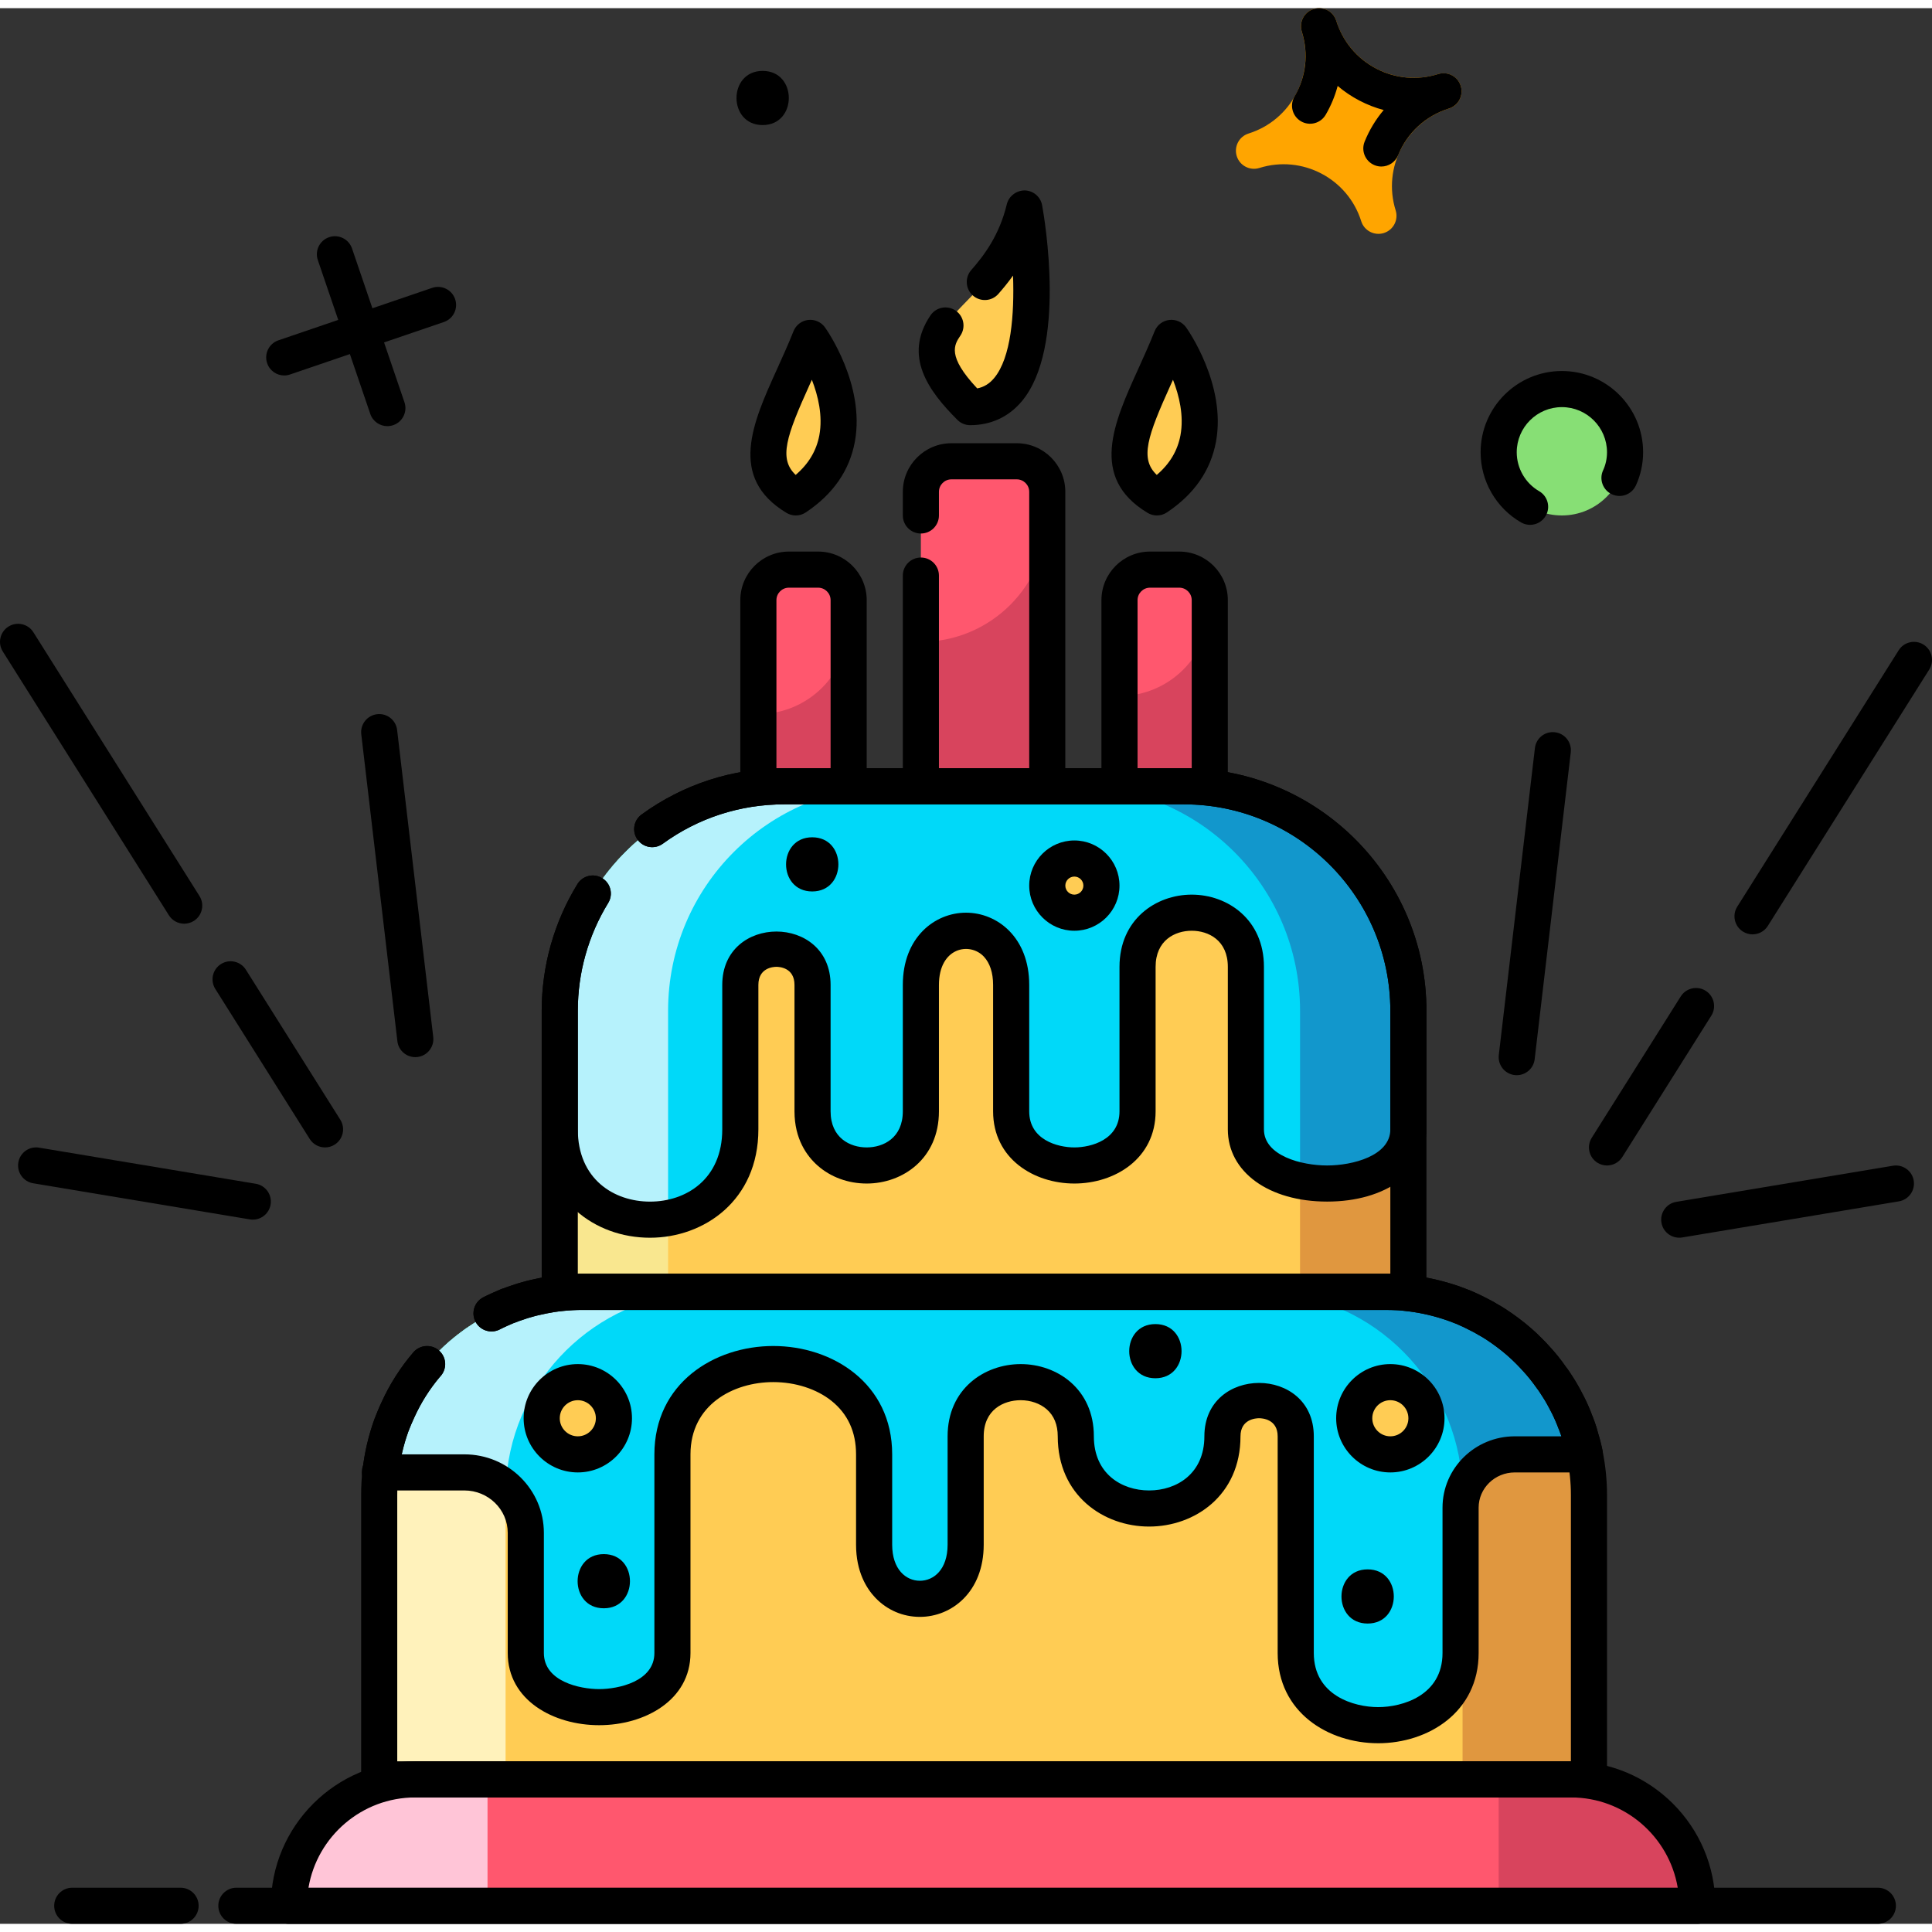 <?xml version="1.0" encoding="UTF-8"?> <svg xmlns="http://www.w3.org/2000/svg" id="_x31_0" height="512" viewBox="0 0 107 106.095" width="512"><rect x="0" y="0" width="107" height="106.095" fill="#333333" stroke="none"/><g><g><g><path d="m21.453 23.149c-.416 0-.805-.262-.946-.678l-2.904-8.518c-.179-.523.101-1.091.624-1.269.522-.179 1.091.101 1.269.624l2.904 8.518c.179.523-.1 1.091-.624 1.269-.107.036-.216.054-.323.054z"></path></g><g><path d="m15.742 20.342c-.416 0-.805-.262-.946-.678-.179-.522.101-1.091.623-1.269l8.517-2.905c.523-.178 1.091.1 1.27.623s-.101 1.091-.623 1.269l-8.518 2.905c-.107.037-.215.055-.323.055z"></path></g></g><g><g><path d="m65.576 43.095h-22.15c-6.862 0-12.425 5.563-12.425 12.425v15.575h47v-15.575c0-6.862-5.563-12.425-12.425-12.425z" fill="#ffcc54"></path></g><g><path d="m78.001 55.525v15.57h-6v-15.57c0-6.87-5.56-12.43-12.43-12.43h6c6.87 0 12.43 5.56 12.43 12.43z" fill="#e0973f"></path></g><g><path d="m31.001 55.525v15.57h6v-15.57c0-6.87 5.56-12.43 12.43-12.43h-6c-6.87 0-12.43 5.56-12.43 12.43z" fill="#f9e78f"></path></g><g><path d="m88.001 82.345v15.75h-67v-15.75c0-6.21 5.04-11.25 11.25-11.25h44.5c.42 0 .84.02 1.25.07 5.62.62 10 5.39 10 11.18z" fill="#ffcc54"></path></g><g><path d="m88.001 82.345v15.75h-7v-15.75c0-5.79-4.38-10.56-10-11.18-.41-.05-.83-.07-1.25-.07h7c.42 0 .84.02 1.25.07 5.62.62 10 5.39 10 11.18z" fill="#e0973f"></path></g><g><path d="m21.001 82.345v15.75h7v-15.75c0-5.79 4.38-10.56 10-11.18.41-.05.83-.07 1.25-.07h-7c-.42 0-.84.02-1.25.07-5.62.62-10 5.39-10 11.18z" fill="#fff2bb"></path></g><g><path d="m87.771 80.095h-3.88c-1.66 0-3 1.32-3 2.95v8.05c0 2-1.28 3.25-2.89 3.75-2.67.83-6.24-.42-6.24-3.75v-12c0-2.67-4.06-2.67-4.06 0 0 5.33-8.12 5.33-8.12 0 0-4-6.1-4-6.1 0v6c0 4-5.07 4-5.07 0v-5c0-6.67-11.17-6.67-11.17 0v11c0 4-8.12 4-8.12 0v-6.65c0-.98-.42-1.86-1.11-2.47-.6-.54-1.4-.88-2.29-.88h-4.65c0-.01 0-.01 0-.02.02-.17.04-.34.07-.5.02-.12.04-.23.06-.34.03-.18.07-.35.11-.51.2-.85.5-1.66.88-2.41.07-.15.15-.3.24-.45.16-.3.34-.58.53-.86.08-.12.16-.24.25-.35.66-.9 1.45-1.69 2.35-2.35.11-.09.23-.17.35-.25.28-.19.56-.37.86-.53.15-.09.3-.17.45-.24.76-.38 1.57-.68 2.41-.88.16-.04.33-.08.51-.11.11-.02.22-.04.34-.06.16-.03.33-.05.5-.07h.02.01c.2-.03.41-.04.61-.05.21-.02.42-.02.63-.02h44.5c.42 0 .84.02 1.25.07 4.88.54 8.81 4.2 9.77 8.93z" fill="#00d9f9"></path></g><g><path d="m39.251 71.095c-.42 0-.84.02-1.25.07-5.5.61-9.81 5.19-9.99 10.81-.6-.54-1.4-.88-2.29-.88h-4.65c0-.01 0-.01 0-.02.02-.17.04-.34.07-.5.02-.12.04-.23.06-.34.03-.18.07-.35.11-.51.2-.85.5-1.66.88-2.41.07-.15.15-.3.24-.45.16-.3.34-.58.53-.86.08-.12.16-.24.25-.35.66-.9 1.45-1.69 2.35-2.35.11-.09.23-.17.35-.25.28-.19.56-.37.86-.53.15-.09.3-.17.45-.24.76-.38 1.57-.68 2.41-.88.16-.04.33-.08.51-.11.11-.02.22-.04.34-.06.16-.03.33-.05.5-.07h.02.01c.2-.03.41-.04.61-.05.21-.02.42-.02.63-.02z" fill="#b6f2fc"></path></g><g><path d="m87.771 80.095h-3.88c-1.38 0-2.55.92-2.89 2.17-.04-5.75-4.41-10.48-10-11.1-.41-.05-.83-.07-1.25-.07h7c.42 0 .84.02 1.25.07 4.88.54 8.81 4.2 9.77 8.93z" fill="#1297cc"></path></g><g><path d="m21.072 82.095c-.036 0-.073-.002-.109-.006-.55-.06-.945-.554-.886-1.103.105-.967.329-1.926.663-2.851.131-.334.251-.634.39-.924.446-.988 1.042-1.926 1.762-2.767.361-.42.992-.466 1.41-.109.42.359.469.991.109 1.41-.597.697-1.091 1.474-1.469 2.311-.128.268-.229.523-.329.778-.272.756-.459 1.56-.548 2.369-.055.513-.489.892-.993.892z"></path></g><g><path d="m76.326 96.093c-2.766 0-5.565-1.717-5.565-4.998v-12c0-.954-.857-1.002-1.03-1.002-.172 0-1.029.048-1.029 1.002 0 3.281-2.546 4.998-5.061 4.998-2.514 0-5.06-1.717-5.06-4.998 0-.639-.206-1.143-.611-1.497-.366-.32-.89-.503-1.439-.503-.945 0-2.05.524-2.05 2v6c0 2.626-1.778 4-3.535 4-.94 0-1.817-.377-2.468-1.061-.487-.512-1.067-1.438-1.067-2.939v-5c0-1.248-.46-2.247-1.368-2.97-.824-.656-1.997-1.033-3.217-1.033-2.208 0-4.585 1.252-4.585 4.002v11c0 2.626-2.546 4-5.06 4-2.515 0-5.061-1.374-5.061-4v-6.65c0-1.296-1.077-2.35-2.4-2.35h-4.649c-.553 0-1.035-.448-1.035-1s.412-1 .965-1h4.72c2.427 0 4.4 1.952 4.4 4.35v6.651c0 1.582 2.002 2 3.061 2 1.058 0 3.06-.418 3.06-2v-11c0-3.94 3.312-6.002 6.585-6.002s6.584 2.062 6.584 6.002v5c0 1.381.771 2 1.535 2s1.535-.619 1.535-2v-6c0-2.626 2.037-4 4.05-4s4.05 1.374 4.05 4c0 2.071 1.537 2.998 3.06 2.998s3.061-.927 3.061-2.998c0-3.944 6.06-3.941 6.06 0v12c0 2.366 2.241 2.998 3.565 2.998 1.323 0 3.564-.631 3.564-2.998v-8.05c0-2.178 1.794-3.95 4-3.95h2.586c-.01-.029-.021-.058-.031-.086-.049-.138-.091-.257-.142-.375-.068-.171-.126-.313-.183-.445-.107-.25-.233-.493-.36-.727-.146-.276-.299-.526-.468-.776-.065-.1-.113-.172-.171-.243-.271-.386-.52-.694-.78-.973-.124-.143-.218-.246-.319-.34-.363-.37-.723-.683-1.138-.992-.201-.152-.401-.289-.611-.426-.135-.089-.273-.167-.412-.244-.131-.075-.252-.146-.375-.207-.282-.15-.545-.268-.809-.386-.257-.102-.536-.205-.824-.298-.681-.214-1.355-.355-2.055-.427-.155-.021-.271-.029-.387-.037-.199-.009-.426-.018-.661-.018h-44.5c-.355 0-.699.018-1.046.055-.172.018-.336.036-.51.063-.281.046-.56.102-.838.167-.109.025-.216.049-.321.081-.225.057-.403.118-.574.178-.139.044-.237.082-.34.121l-.109.042c-.021.008-.042.015-.063.021-.05.022-.1.043-.15.064l-.194.084c-.123.056-.212.096-.292.137-.098.05-.155.08-.219.105-.511.207-1.096-.042-1.301-.555-.201-.502.031-1.069.521-1.287.048-.025.148-.074.18-.086.02-.015.134-.067.247-.119.104-.048.193-.086.283-.123l.192-.083c.06-.028.121-.05.185-.066l.009-.003c.142-.054.279-.105.424-.15.195-.069.436-.148.666-.205.101-.033.254-.069.407-.104.318-.074.642-.139.974-.192.213-.034.408-.056.614-.078.415-.045.83-.067 1.255-.067h44.5c.265 0 .519.01.773.021.191.013.354.025.518.049.785.08 1.612.252 2.42.506.338.109.658.226.979.354.363.162.669.3.963.458.13.064.288.154.444.244.174.098.355.201.525.314.245.161.484.324.713.498.493.367.932.748 1.331 1.158.121.11.268.267.413.438.299.316.608.702.893 1.111.061.071.15.199.24.34.196.289.385.599.562.931.15.278.304.576.436.884.063.148.127.307.19.465.058.132.115.293.173.454.067.178.129.386.178.582.086.295.172.625.245.955.017.072.024.145.024.218 0 .552-.447 1.02-1 1.02h-3.88c-1.103 0-2 .875-2 1.95v8.05c0 3.281-2.8 4.998-5.565 4.998z"></path></g><g><circle cx="77.001" cy="78.095" fill="#ffcc54" r="2"></circle></g><g><path d="m77.001 81.095c-1.654 0-3-1.346-3-3s1.346-3 3-3 3 1.346 3 3-1.346 3-3 3zm0-4c-.552 0-1 .449-1 1s.448 1 1 1 1-.449 1-1-.448-1-1-1z"></path></g><g><path d="m104.001 106.095h-90.91c-.553 0-1-.448-1-1s.447-1 1-1h90.91c.553 0 1 .448 1 1s-.447 1-1 1z"></path></g><g><path d="m10.001 106.095h-6c-.553 0-1-.448-1-1s.447-1 1-1h6c.553 0 1 .448 1 1s-.447 1-1 1z"></path></g><g><path d="m94.001 105.095h-78c0-1.94.78-3.68 2.05-4.95s3.01-2.05 4.95-2.05h64c3.87 0 7 3.13 7 7z" fill="#ff576e"></path></g><g><path d="m94.001 105.095h-11v-7h4c3.87 0 7 3.13 7 7z" fill="#d8445d"></path></g><g><path d="m16.001 105.095h11v-7h-4c-3.87 0-7 3.13-7 7z" fill="#ffc5d7"></path></g><g><path d="m94.001 106.095h-78c-.553 0-1-.448-1-1 0-4.411 3.589-8 8-8h64c4.411 0 8 3.589 8 8 0 .552-.447 1-1 1zm-76.917-2h75.834c-.478-2.834-2.949-5-5.917-5h-64c-2.968 0-5.44 2.166-5.917 5z"></path></g><g><path d="m58.001 43.095h-7v-16.31c0-.933.757-1.69 1.69-1.69h3.62c.933 0 1.69.757 1.69 1.69z" fill="#ff576e"></path></g><g><path d="m58.001 28.095v15h-7v-8c3.87 0 7-3.13 7-7z" fill="#d8445d"></path></g><g><path d="m58.001 44.095h-7c-.553 0-1-.448-1-1v-11.67c0-.552.447-1 1-1s1 .448 1 1v10.67h5v-15.31c0-.38-.31-.69-.69-.69h-3.62c-.38 0-.69.31-.69.69v1.31c0 .552-.447 1-1 1s-1-.448-1-1v-1.31c0-1.483 1.207-2.69 2.69-2.69h3.619c1.483 0 2.69 1.207 2.69 2.69v16.31c.001.552-.446 1-.999 1z"></path></g><g><path d="m67.001 43.095h-5v-10.31c0-.933.757-1.69 1.69-1.69h1.62c.933 0 1.69.757 1.69 1.69z" fill="#ff576e"></path></g><g><path d="m67.001 33.095v10h-5v-5c2.76 0 5-2.24 5-5z" fill="#d8445d"></path></g><g><path d="m67.001 44.095h-5c-.553 0-1-.448-1-1v-10.31c0-1.483 1.206-2.69 2.689-2.69h1.621c1.483 0 2.69 1.207 2.69 2.69v10.31c0 .552-.447 1-1 1zm-4-2h3v-9.31c0-.38-.31-.69-.69-.69h-1.621c-.379 0-.689.31-.689.69z"></path></g><g><path d="m47.001 43.095h-5v-10.31c0-.933.757-1.69 1.69-1.69h1.62c.933 0 1.69.757 1.69 1.69z" fill="#ff576e"></path></g><g><path d="m47.001 34.095v9h-5v-4c2.76 0 5-2.24 5-5z" fill="#d8445d"></path></g><g><path d="m47.001 44.095h-5c-.553 0-1-.448-1-1v-10.31c0-1.483 1.206-2.69 2.689-2.69h1.621c1.483 0 2.69 1.207 2.69 2.69v10.31c0 .552-.447 1-1 1zm-4-2h3v-9.31c0-.38-.31-.69-.69-.69h-1.621c-.379 0-.689.31-.689.69z"></path></g><g><g><path d="m56.727 11.095s2 11-3 11c-5-5 1.574-4.938 3-11z" fill="#ffcc54"></path></g><g><path d="m44.876 18.261s4.016 5.622-.803 8.834c-3.06-1.845-.803-4.819.803-8.834z" fill="#ffcc54"></path></g><g><path d="m64.876 18.261s4.016 5.622-.803 8.834c-3.06-1.845-.803-4.819.803-8.834z" fill="#ffcc54"></path></g></g><g><g><path d="m53.731 23.095c-.266 0-.52-.105-.707-.293-1.594-1.593-3.018-3.527-1.492-5.787.31-.458.93-.579 1.389-.269.458.309.578.931.27 1.388-.341.504-.76 1.124.93 2.925.373-.073.677-.26.938-.573.94-1.127 1.122-3.533 1.046-5.676-.284.397-.564.733-.813 1.016-.364.415-.996.454-1.411.089-.414-.365-.454-.997-.089-1.412.701-.796 1.558-1.929 1.968-3.642.11-.459.547-.773 1-.767.473.013.872.356.956.821.146.799 1.349 7.893-1.121 10.852-.726.869-1.715 1.328-2.864 1.328z"></path></g><g><path d="m44.073 28.095c-.179 0-.358-.048-.517-.144-3.241-1.954-1.865-4.994-.534-7.933.305-.673.627-1.382.925-2.129.136-.34.446-.578.809-.622.359-.044.722.114.934.412.092.128 2.233 3.172 1.656 6.326-.293 1.595-1.207 2.914-2.718 3.921-.168.113-.361.169-.555.169zm.891-7.515c-.04.088-.08.176-.119.263-1.297 2.865-1.73 4.105-.779 5.007.722-.619 1.152-1.342 1.312-2.197.198-1.077-.069-2.189-.414-3.073z"></path></g><g><path d="m64.073 28.095c-.179 0-.357-.048-.517-.144-3.241-1.954-1.865-4.994-.534-7.933.305-.673.627-1.382.925-2.129.136-.34.446-.578.809-.622.359-.044.722.114.934.412.092.128 2.233 3.172 1.656 6.326-.293 1.595-1.207 2.914-2.718 3.921-.168.113-.361.169-.555.169zm.891-7.515c-.04.088-.08.176-.119.263-1.297 2.865-1.73 4.105-.779 5.007.722-.619 1.152-1.342 1.312-2.197.198-1.077-.069-2.189-.414-3.073z"></path></g></g><g><path d="m78.001 55.525v6.57c0 4-9 4-9 0v-9c0-4-6-4-6 0v8c0 4-7 4-7 0v-7c0-4-5-4-5 0v7c0 4-6 4-6 0v-7c0-2.67-4-2.67-4 0v8c0 2.89-1.87 4.52-4 4.9-2.78.52-6-1.12-6-4.9v-6.57c0-6.87 5.56-12.43 12.43-12.43h22.14c6.87 0 12.43 5.56 12.43 12.43z" fill="#00d9f9"></path></g><g><path d="m49.431 43.095c-6.87 0-12.43 5.56-12.43 12.43v11.47c-2.78.52-6-1.12-6-4.9v-6.57c0-6.87 5.56-12.43 12.43-12.43z" fill="#b6f2fc"></path></g><g><path d="m78.001 55.525v6.57c0 2.45-3.39 3.4-6 2.84v-9.41c0-6.87-5.56-12.43-12.43-12.43h6c6.87 0 12.43 5.56 12.43 12.43z" fill="#1297cc"></path></g><g><path d="m36.001 68.097c-1.555 0-3.012-.534-4.102-1.503-1.242-1.104-1.898-2.66-1.898-4.499v-6.57c0-2.48.684-4.905 1.977-7.013.289-.471.905-.62 1.376-.329.471.289.618.904.329 1.375-1.1 1.793-1.682 3.856-1.682 5.967v6.57c0 2.765 2.009 4.002 4 4.002s4-1.238 4-4.002v-8c0-3.942 6-3.942 6 0v7c0 1.476 1.077 2 2 2s2-.524 2-2v-7c0-2.626 1.761-4 3.5-4s3.5 1.374 3.5 4v7c0 1.579 1.571 2 2.5 2s2.5-.421 2.5-2v-8c0-2.626 2.013-4 4-4s4 1.374 4 4v9c0 1.467 2.093 2 3.5 2s3.5-.533 3.5-2v-6.57c0-6.303-5.127-11.43-11.43-11.43h-22.14c-2.437 0-4.761.753-6.722 2.179-.447.326-1.073.226-1.397-.221-.325-.447-.226-1.072.221-1.396 2.305-1.676 5.035-2.562 7.898-2.562h22.14c7.406 0 13.43 6.025 13.43 13.43v6.57c0 2.355-2.262 4-5.5 4s-5.5-1.645-5.5-4v-9c0-1.476-1.077-2-2-2s-2 .524-2 2v8c0 2.626-2.264 4-4.5 4s-4.5-1.374-4.5-4v-7c0-.668-.177-1.209-.511-1.566-.785-.835-2.489-.51-2.489 1.566v7c0 2.626-2.013 4-4 4-1.031 0-2-.356-2.727-1.002-.581-.517-1.273-1.456-1.273-2.998v-7c0-.954-.833-1.002-1-1.002s-1 .048-1 1.002v8c0 3.94-3.019 6.002-6 6.002z"></path></g><g><circle cx="32.001" cy="78.095" fill="#ffcc54" r="2"></circle></g><g><path d="m32.001 81.095c-1.654 0-3-1.346-3-3s1.346-3 3-3 3 1.346 3 3-1.346 3-3 3zm0-4c-.552 0-1 .449-1 1s.448 1 1 1 1-.449 1-1-.448-1-1-1z"></path></g><g><circle cx="59.501" cy="48.595" fill="#ffcc54" r="1.5"></circle></g><g><path d="m59.501 51.095c-1.379 0-2.5-1.122-2.5-2.5s1.121-2.5 2.5-2.5 2.5 1.122 2.5 2.5-1.121 2.5-2.5 2.5zm0-3c-.275 0-.5.224-.5.5s.225.5.5.5.5-.224.5-.5-.225-.5-.5-.5z"></path></g><g><g><path d="m44.983 48.919c1.93 0 1.934-3 0-3-1.93 0-1.933 3 0 3z"></path></g></g><g><g><path d="m63.989 75.879c1.93 0 1.934-3 0-3-1.931 0-1.934 3 0 3z"></path></g></g><g><g><path d="m75.744 89.464c1.93 0 1.934-3 0-3-1.93 0-1.934 3 0 3z"></path></g></g><g><g><path d="m33.44 88.619c1.93 0 1.934-3 0-3-1.931 0-1.934 3 0 3z"></path></g></g><g><path d="m88.001 99.095h-67c-.553 0-1-.448-1-1v-15.75c0-.501.025-.95.078-1.373.104-.953.327-1.912.661-2.837.131-.334.251-.634.39-.924.446-.988 1.042-1.926 1.762-2.767.191-.222.468-.35.76-.35.553 0 1.005.448 1.005 1 0 .285-.118.542-.308.724-.568.678-1.041 1.43-1.406 2.237-.128.268-.229.523-.329.778-.272.756-.459 1.56-.548 2.369-.045.357-.065.725-.065 1.143v14.75h65v-14.75c0-.683-.07-1.372-.21-2.048-.007-.031-.012-.063-.015-.095-.051-.25-.117-.5-.197-.751-.049-.186-.087-.318-.134-.442-.049-.138-.091-.257-.143-.375-.065-.187-.106-.292-.155-.388-.134-.308-.26-.55-.387-.784-.146-.276-.299-.526-.468-.776-.065-.1-.113-.172-.171-.243-.271-.386-.52-.694-.78-.973-.116-.126-.229-.247-.349-.369-.334-.341-.693-.654-1.108-.963-.201-.152-.402-.289-.611-.426-.135-.089-.273-.167-.412-.244-.154-.102-.241-.14-.323-.181-.33-.174-.59-.3-.85-.408-.273-.109-.536-.215-.808-.294-.708-.223-1.383-.363-2.082-.435-.155-.021-.271-.029-.387-.037-.198-.009-.425-.018-.66-.018h-44.5c-.355 0-.699.018-1.046.055-.173.018-.342.035-.501.062-.29.047-.568.103-.847.168-.109.025-.216.049-.321.081-.225.057-.403.118-.574.178-.168.053-.303.104-.428.154-.032.013-.065.024-.099.034l-.331.145c-.007.003-.1.045-.106.048-.052.022-.103.044-.155.073-.035.02-.071.036-.108.051-.435.263-1.007.155-1.316-.261-.329-.443-.237-1.069.206-1.399.083-.062.179-.114.27-.157.02-.01.041-.019.063-.028.079-.04.155-.074.234-.109.171-.079.276-.124.385-.17l.163-.07c.049-.021.099-.039.15-.052.144-.056.294-.11.444-.157.195-.069.436-.148.666-.205.101-.033.254-.069.407-.104.318-.074.642-.139.974-.193.193-.032.401-.055.609-.077.421-.045.836-.067 1.261-.067h44.5c.265 0 .519.01.773.021.191.013.354.025.518.049.785.08 1.612.252 2.42.506.312.09.634.217.956.345.356.147.677.302.985.467.188.092.361.182.517.289.102.052.283.155.453.269.245.161.484.324.713.498.493.367.932.748 1.331 1.158.132.132.26.271.389.409.323.345.633.73.917 1.14.061.071.15.199.24.34.196.289.385.599.562.931.15.278.304.576.436.884.066.127.144.323.21.519.038.078.096.239.153.4.067.178.129.386.178.582.095.287.185.636.252.985.005.026.009.052.012.078.155.785.235 1.586.235 2.38v15.75c0 .552-.447 1-1 1zm-60.206-25.991c.007-.005.015-.011.022-.017-.007.006-.014.011-.022.017z"></path></g><g><path d="m78.001 72.095h-47c-.553 0-1-.448-1-1v-15.57c0-2.48.684-4.905 1.977-7.013.289-.471.905-.62 1.376-.329.471.289.618.904.329 1.375-1.1 1.793-1.682 3.856-1.682 5.967v14.57h45v-14.57c0-6.303-5.127-11.43-11.43-11.43h-22.14c-2.437 0-4.761.753-6.722 2.179-.447.326-1.073.226-1.397-.221-.325-.447-.226-1.072.221-1.396 2.305-1.676 5.035-2.562 7.898-2.562h22.14c7.406 0 13.43 6.025 13.43 13.43v15.57c0 .552-.447 1-1 1z"></path></g></g><g><g><path d="m18.002 63.095c-.332 0-.657-.165-.848-.467l-5.23-8.31c-.294-.467-.153-1.085.314-1.379.468-.294 1.085-.153 1.379.313l5.231 8.31c.294.467.153 1.085-.315 1.379-.165.105-.349.154-.531.154z"></path></g><g><path d="m10.202 50.705c-.332 0-.657-.165-.848-.467l-9.2-14.61c-.294-.467-.153-1.084.314-1.379.471-.293 1.086-.154 1.38.313l9.2 14.61c.294.467.153 1.084-.313 1.379-.167.104-.351.154-.533.154z"></path></g><g><path d="m23 58.095c-.5 0-.933-.374-.992-.883l-2-17c-.064-.548.328-1.045.876-1.11.552-.066 1.046.328 1.11.876l2 17c.064.548-.328 1.045-.876 1.11-.04.005-.079.007-.118.007z"></path></g><g><path d="m14.002 67.095c-.055 0-.109-.004-.165-.014l-12-2c-.545-.091-.913-.606-.822-1.151.09-.545.605-.916 1.15-.822l12 2c.545.091.913.606.822 1.151-.081.489-.505.836-.985.836z"></path></g></g><g><g><path d="m89 64.095c-.182 0-.366-.05-.532-.154-.467-.294-.607-.912-.313-1.379l4.93-7.83c.295-.466.912-.606 1.38-.313.467.295.607.912.313 1.379l-4.93 7.83c-.191.302-.516.467-.848.467z"></path></g><g><path d="m97.06 51.295c-.182 0-.366-.05-.532-.154-.467-.294-.608-.912-.314-1.379l8.94-14.2c.295-.467.911-.606 1.38-.313.467.294.607.912.313 1.379l-8.94 14.2c-.19.302-.515.467-.847.467z"></path></g><g><path d="m84.002 59.095c-.039 0-.078-.002-.118-.007-.548-.064-.94-.562-.876-1.11l2-17c.064-.548.558-.943 1.11-.876.548.064.94.562.876 1.11l-2 17c-.059.509-.492.883-.992.883z"></path></g><g><path d="m93 68.095c-.48 0-.904-.347-.985-.835-.091-.545.277-1.06.822-1.151l12-2c.543-.09 1.061.277 1.15.822.091.545-.277 1.06-.822 1.151l-12 2c-.056.009-.11.013-.165.013z"></path></g></g><g><g><path d="m42.238 6.474c1.93 0 1.934-3 0-3-1.93 0-1.933 3 0 3z"></path></g></g><g><circle cx="86.501" cy="24.595" fill="#87df75" r="3.5"></circle></g><g><path d="m84.74 28.615c-.17 0-.342-.043-.499-.134-1.382-.797-2.24-2.286-2.24-3.886 0-2.481 2.019-4.5 4.5-4.5s4.5 2.019 4.5 4.5c0 .636-.139 1.273-.402 1.84-.231.501-.823.719-1.328.487-.501-.232-.719-.827-.487-1.327.142-.306.217-.652.217-1 0-1.378-1.121-2.5-2.5-2.5s-2.5 1.122-2.5 2.5c0 .887.476 1.712 1.24 2.154.479.276.643.888.366 1.366-.185.321-.521.5-.867.5z"></path></g><g><g><g><path d="m68.495 8.195c-.165-.527.128-1.088.655-1.253 2.368-.742 3.69-3.272 2.948-5.64-.165-.527.128-1.088.655-1.253s1.088.128 1.253.655c.742 2.368 3.272 3.69 5.64 2.948.527-.165 1.088.128 1.253.655s-.128 1.088-.655 1.253c-2.368.742-3.69 3.272-2.948 5.64.165.527-.128 1.088-.655 1.253s-1.088-.128-1.253-.655c-.742-2.368-3.272-3.69-5.64-2.948-.527.165-1.088-.129-1.253-.655z" fill="#ffa500"></path></g></g><g><path d="m76.504 8.77c-.125 0-.251-.023-.374-.073-.512-.207-.76-.79-.554-1.302.261-.645.618-1.235 1.057-1.753-.461-.123-.911-.298-1.344-.524-.436-.227-.839-.5-1.205-.811-.148.556-.37 1.094-.665 1.599-.28.477-.895.637-1.368.358-.477-.279-.637-.892-.358-1.368.644-1.1.788-2.377.406-3.596-.165-.527.128-1.088.655-1.253.528-.167 1.088.128 1.253.655s0 0 .001.001c.359 1.147 1.144 2.086 2.208 2.642 1.063.557 2.282.665 3.431.305.528-.167 1.088.128 1.253.655s-.128 1.088-.655 1.253c-1.288.404-2.313 1.346-2.812 2.584-.159.391-.534.628-.929.628z"></path></g></g></g></svg> 